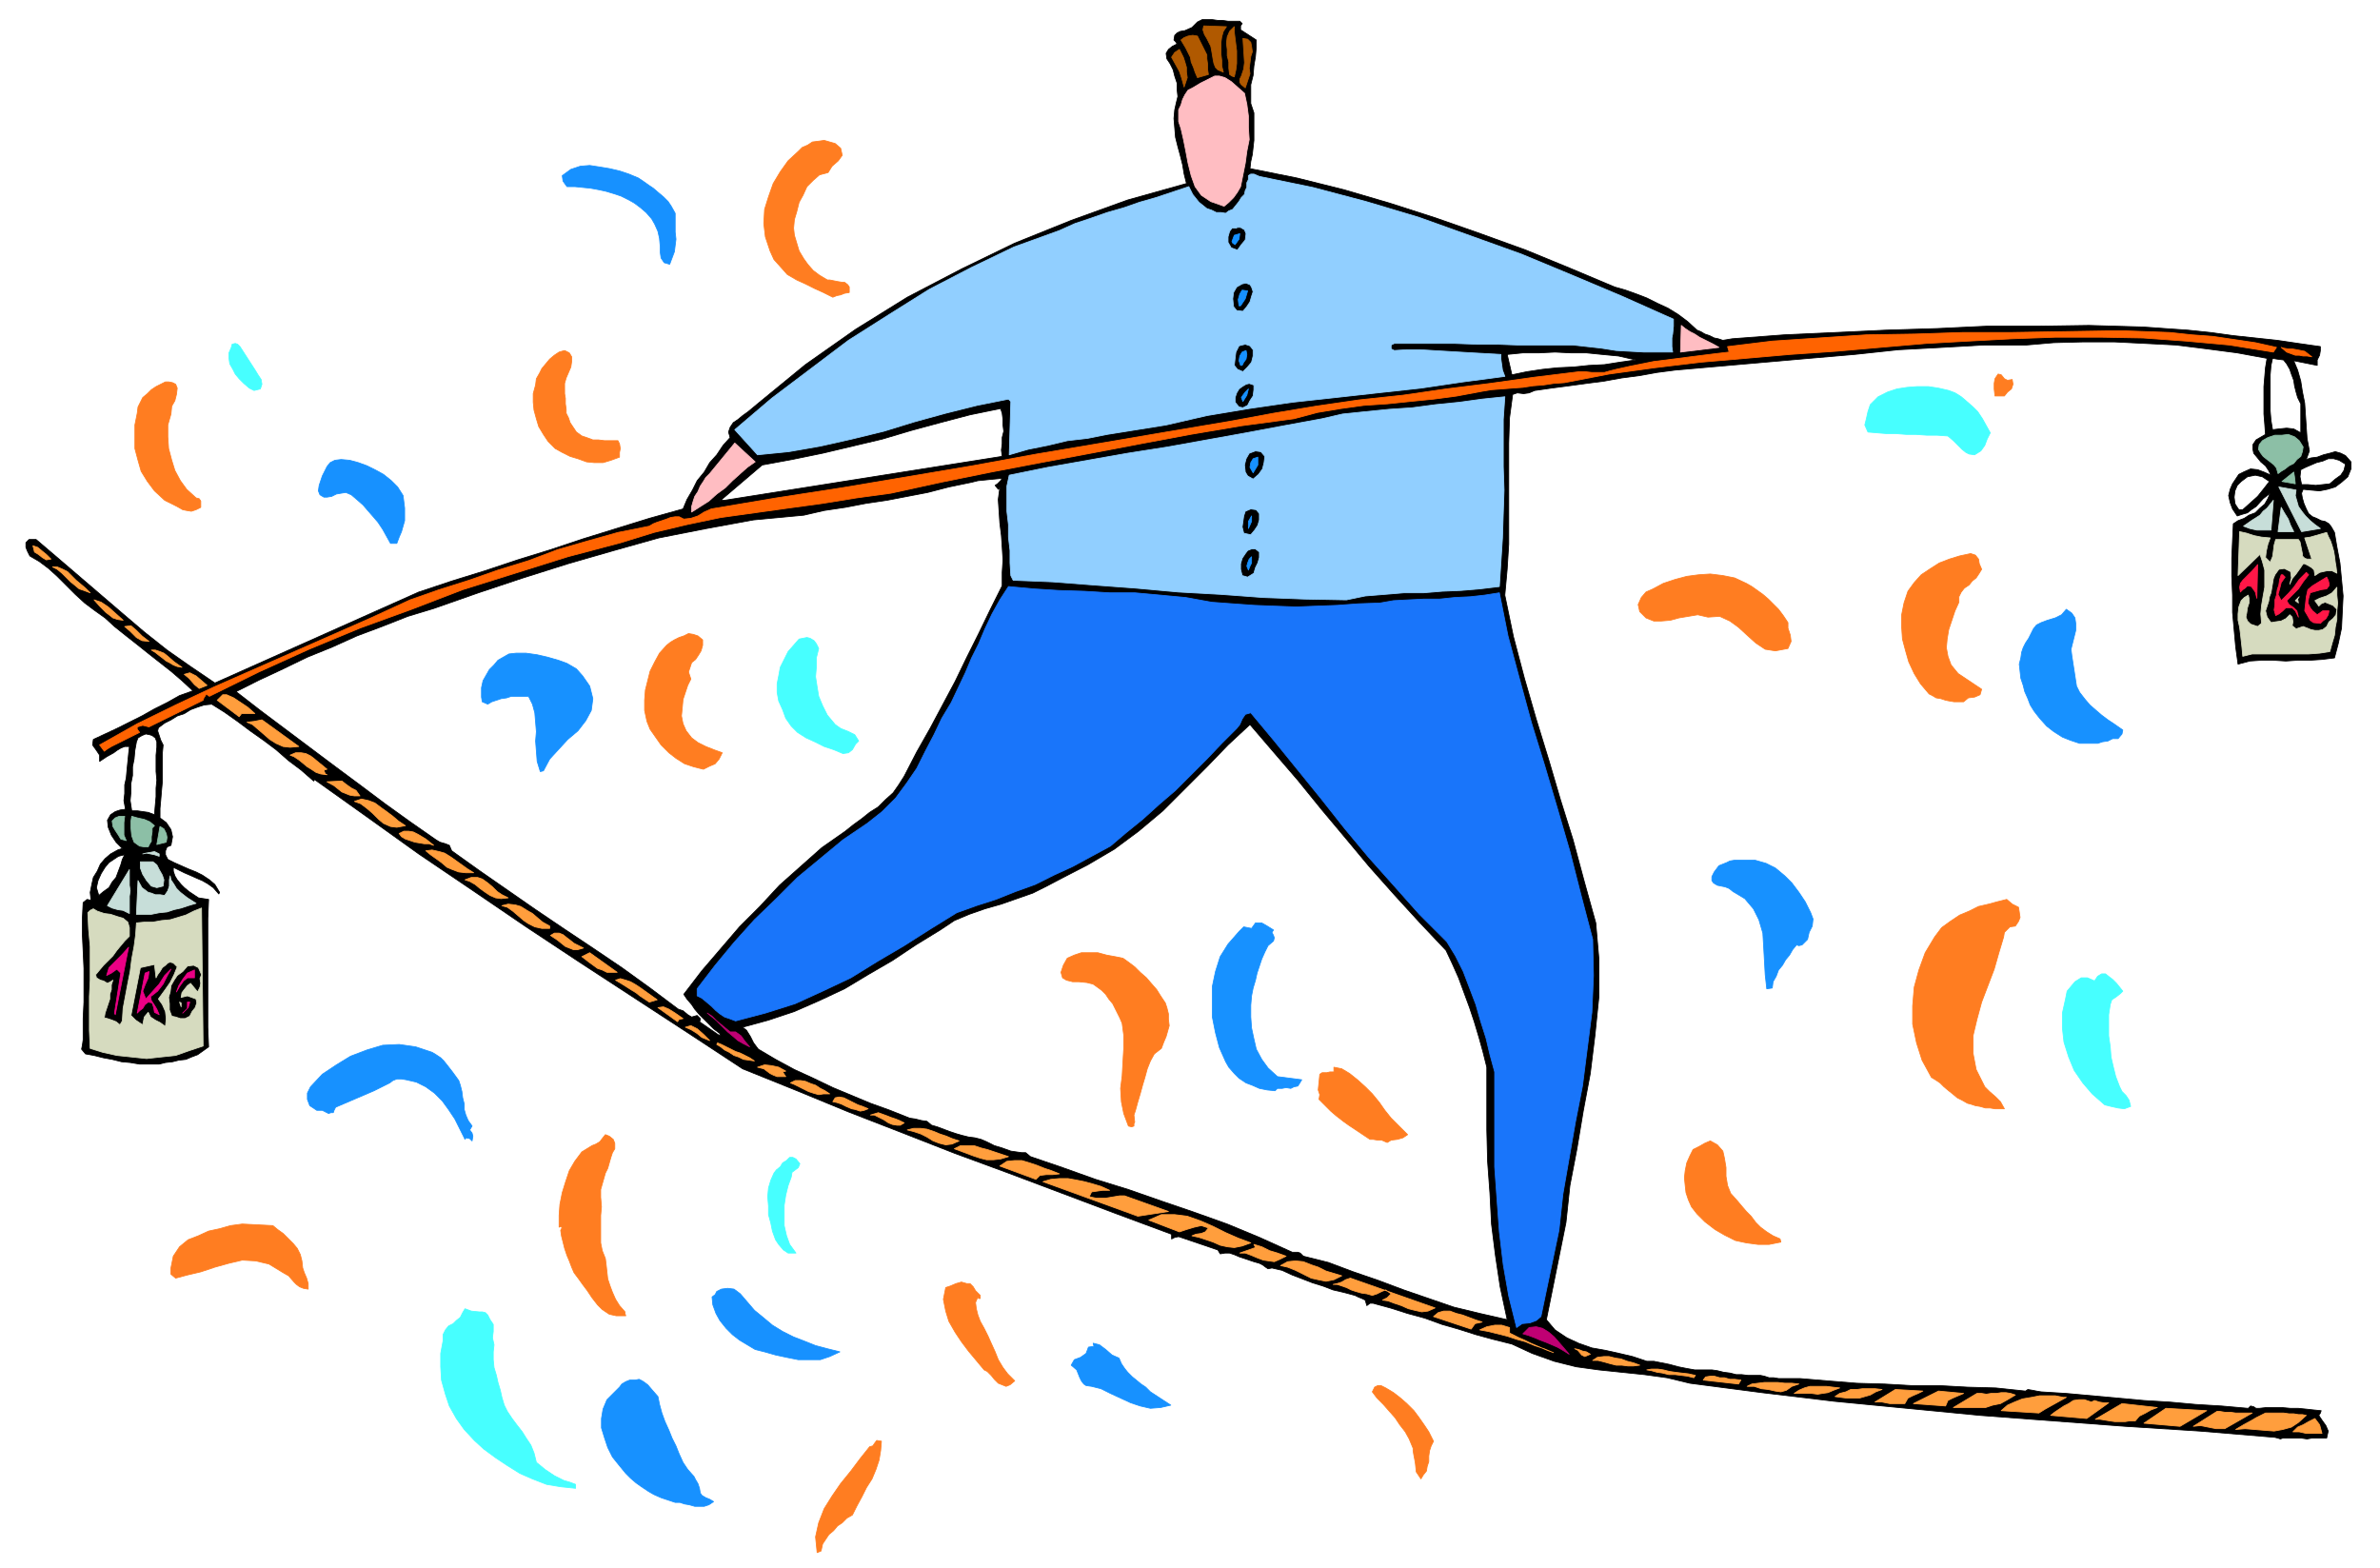 <svg xmlns="http://www.w3.org/2000/svg" fill-rule="evenodd" height="323.168" preserveAspectRatio="none" stroke-linecap="round" viewBox="0 0 3035 2000" width="490.455"><style>.brush5{fill:#1791ff}.pen4{stroke:#1791ff;stroke-width:1;stroke-linejoin:round}</style><path d="m1584 30-2 3v5l20 13v9l-1 12-2 12-1 12-3 12v24l4 12v35l-1 9-1 9-2 9-1 9 60 12 60 15 58 17 59 19 57 20 58 21 56 23 57 24 14 4 14 5 13 5 14 7 13 6 13 8 12 9 12 11 5 2 5 3 6 2 6 3 5 1 6 2 6-1 6-1 66-5 66-3 64-3 65-2 63-3h65l66-1 69 2 28 2 29 2 29 3 29 4 28 3 28 3 27 4 28 4v5l-1 6-3 6v7l-30-6 5 12 4 14 2 13 3 15 1 15 1 15 1 15 3 16-4 11 6-2 8-1 8-3 8-2 7-2 7 2 6 3 7 8v9l-4 10-8 7-8 6-10 3-10 2-11-1-10-1-2 5 1 6 2 7 3 7 3 6 5 4 5 2 6 3 5 1 5 3 3 4 4 7 3 18 4 21 2 21 2 21-1 20-1 21-4 19-5 19-16 2-15 1h-16l-15 1-16-1h-15l-15 1-15 4-3-22-2-22-2-22v-22l-1-24v-23l1-23 1-21 6-4 8-3 6-4 8-3 6-6 6-5 4-7 3-7-9 7-9 10-6 4-5 4-7 2-6 2-6-9-3-8-2-9 2-8 3-7 4-6 4-6 6-3 9-4 9 1 8 3 9 4-3-6-4-6-6-5-4-5-5-6-1-5v-6l4-6 12-7-1-14-1-12v-35l1-12 1-12 2-12-38-7-38-5-40-5-39-2-40-2h-39l-38 1-35 3h-54l-53 3-56 3-56 6-58 5-57 5-57 5-57 5-23 3-22 4-23 3-22 4-23 3-22 3-23 3-21 3-7 3-7 1-8-1-6 2-4 30-1 32v129l-2 32-3 33 11 53 14 53 15 52 16 52 15 51 16 51 14 52 15 54 4 46v48l-5 49-6 49-9 48-8 48-9 47-5 47-25 124 11 13 15 10 15 7 17 6 17 3 18 4 17 4 18 6h9l10 2 10 2 11 3 10 2 11 2h22l7 1 8 2 8 1 8 2h7l8 1h16l5 1 6 2h6l6 1h27l36 3 37 3 35 1 35 2h35l36 2 36 1 38 4 3-2 6 1 5 1 6 1 32 2 33 3 33 3 33 3 33 2 33 3 33 2 34 3 3-3 4 1 3 2h4l9-1h20l11 1h10l10 1 9 1 10 1-1 3-2 3 4 6 5 7 3 7-2 9h-19l-6 1-7-1h-24l-3 1-3-1-4-1-96-8-94-6-93-7-93-7-93-9-93-9-92-11-92-12-29-7-29-4-29-3-29-3-29-4-28-7-28-10-26-12-24-6-22-6-22-7-21-6-22-8-22-6-22-7-22-6h-4l-4 3-2-7-4-2-5-2-4-2-15-4-13-3-13-5-13-4-13-5-13-5-13-6-13-3-5 1-3-2-4-3-4-2-7-2-6-2-6-2-6-2-7-3-6-2h-6l-6 1-3-5-50-17-5 1-4 2v-6l-70-26-69-26-69-26-68-25-69-27-67-26-68-28-67-27-70-46-69-45-69-45-68-45-69-47-68-46-67-48-66-47-1 2-16-14-16-12-16-14-16-12-17-12-16-12-17-12-16-10-10 1-9 3-8 3-8 5-9 3-8 5-8 4-8 6-1 4 2 6 2 6 3 6-1 11v36l-1 11-1 12-1 11v12l8 6 6 9 2 9-2 11-5 2-2 5v5l3 6 8 4 9 4 9 4 10 4 8 4 9 6 7 6 6 10-1 2-7-8-7-5-7-4-7-3-9-4-7-3-8-4-6-3v5l2 6 3 5 5 6 4 4 6 5 6 4 6 4 13 2-1 24v139l1 25-7 5-7 5-8 3-7 3-9 1-8 2-9 1-8 2h-25l-12-2-11-1-12-3-11-2-12-3-11-2-5-6 1-5 1-7v-27l1-21v-43l-1-22-1-21v-21l1-20 5-4 5 1-1-10 2-10 2-9 5-8 4-9 6-7 7-6 9-5 6-2-8-8-6-9-4-10-1-9 4-7 6-4 6-2 7-1-2-11 1-9v-11l2-9 1-11 1-10 1-10 1-9h-6l-5 2-5 3-4 3-9 5-9 6v-8l-4-6-5-7 1-7 15-7 15-7 16-8 16-8 16-9 16-8 16-9 17-6-14-13-14-12-14-11-14-11-15-12-14-11-15-12-12-11-14-10-12-9-12-11-11-11-12-12-11-10-12-9-12-7-3-6-2-5v-6l4-4h9l27 23 28 24 28 24 28 24 27 23 29 23 30 21 31 21 260-116 42-14 42-13 42-14 42-13 42-14 42-13 42-13 43-12 5-12 7-12 6-12 9-11 7-12 9-10 8-12 9-10-2-7 2-6 4-6 6-4 6-5 7-5 6-5 6-5 61-50 64-45 66-41 69-36 68-33 72-29 72-26 75-21-3-12-2-12-3-12-3-11-3-12-1-12-1-12 1-11 2-9 2-8-1-9v-8l-3-9-2-8-4-8-4-6-1-7 3-5 5-4 6-3-2-3-2-2 1-6 3-3 4-2 6-1 9-4 7-7 6-3h13l7 1h6l7 1h15l3 3zm502 429-21 3-19 3-20 1-19 2-21 1-19 2-20 3-19 4-6-26 20-2h21l20-1 20 1h20l20 2 21 2 22 5zm-808 123-354 56h-3l-3 1 54-46 38-7 39-8 38-9 38-9 37-11 37-10 38-10 39-8 2 6 1 8v7l1 8-2 8v8l-1 8 1 8zm566 630 8 17 8 18 7 19 7 19 6 18 6 20 5 18 5 20v80l1 40 3 41 2 39 5 40 6 40 9 42-35-8-33-8-32-11-32-11-32-12-32-11-32-12-32-8-4-4-3-1h-7l-42-19-41-17-42-15-41-14-43-15-42-13-42-15-41-14-6-5h-5l-7-1-7-1-11-4-10-3-10-5-7-3-8-2-8-1-8-2-7-2-9-3-8-3-8-3-7-2-6-5-7-1-8-2-7-1-25-10-25-9-24-10-24-10-25-12-24-11-24-13-22-13-6-8-4-8-5-8-5-4 33-9 33-11 32-14 32-15 30-18 31-18 30-20 31-19 18-12 19-8 20-7 21-6 20-7 20-7 18-9 19-10 33-17 34-20 31-23 31-26 28-28 28-28 27-28 28-26 30 35 31 36 30 37 31 37 30 36 32 36 32 35 34 36zm-566-602-2 3-4 4-3 2 4 5 2-2-2 15 1 15 1 15 2 16 1 15 1 16-1 16v17l-15 30-15 31-15 30-15 31-16 30-16 30-17 30-16 31-7 11-7 10-10 9-9 9-11 7-10 8-11 8-10 8-30 21-27 24-27 24-25 27-26 26-24 28-24 28-23 30 4 6 6 7 4 6 6 7 6 6 6 6 6 6 8 6v3l-26-18 1-2v-2l-4-4-7 2-5-3-6-5-6-2-36-27-36-26-37-25-36-24-37-25-36-25-36-25-35-25-3-7-5-2-7-2-5-3-33-23-32-23-32-24-31-23-32-24-32-24-32-24-31-24 30-15 30-14 31-15 32-13 31-14 32-12 33-13 33-10 57-20 57-19 57-18 59-17 57-16 61-12 60-11 64-6 26-6 27-4 26-5 27-4 26-5 26-5 27-7 29-6 8-2 10-1 10-1 11-1zM200 953l-1 10v21l1 11-1 10v11l-1 11-1 12-8-3-7-1-7-1h-7l-2-13 1-11v-11l2-10v-11l2-10 1-11 2-11 2-5 5-3 5-2 5 1 3 1 4 3 2 5v7zm-74 189-3-10 2-9 4-9 5-8 5-6 6-4 6-4 8-2-3 6-2 7-3 8-3 8-5 6-4 7-7 5-6 5zm2865-550-2 8-4 6-7 5-7 6-9 1-9 1-10-1h-8l-2-10 1-9 6-3 7-3 7-3 8-2 7-3h7l7 2 8 5zm-79-133 4 5 4 7 2 6 3 8 1 7 2 8 2 7 4 8v37l-9-5-9-1-10 1-8 1-2-12-1-12v-46l1-12 2-9 6 1 8 1zm-18 155-7 9-8 10-10 9-9 8h-5l-2-3-2-3-1-2-1-8 1-8 3-7 5-5 8-6 10-2 9 2 9 6z" style="fill:#000;stroke:#000;stroke-width:1;stroke-linejoin:round"/><path d="m1564 34-4 6-2 7-1 7v15l1 8v7l2 8-7-3-3-3-2-5-1-5-1-6-1-6-1-5-2-4-3-6-3-5-2-6 1-5 29 1zm10 64-3-1-3-2-1-8v-8l-2-8v-8l-1-8 1-8 3-7 6-6v7l1 8 1 8 1 8v16l-1 8-2 9zm-35-28v5l1 7v7l1 6-14 4-3-7-2-6-3-7-1-6-3-6-3-6-3-5-3-5 4-3 5-2 6-1 6 1 12 24zm55 24-6 18-5-4-2-3v-4l2-4 3-9 1-8-2-31 6 1 4 4 1 5 1 7-2 6-1 8-1 7 1 7zm-84 17-3-11-3-9-5-9-5-9 4-6 6-4 2 4 3 6 2 6 2 7v6l1 7-2 6-2 6z" style="stroke:#b05900;stroke-width:1;stroke-linejoin:round;fill:#b05900"/><path d="m1587 119 3 14 2 15v15l1 15-3 15-2 15-3 15-3 15-4 7-5 7-6 6-6 5-17-6-12-8-8-11-5-14-4-16-3-16-3-15-3-13-3-9v-15l3-6 2-7 3-6 4-6 6-3 5-3 5-3 6-3 6-3 6-3h6l7 2 8 5 17 15zm605 324-49 6 1-34 5 4 6 4 6 3 6 4 6 3 6 3 6 3 7 4zM963 589l-10 7-9 8-10 9-9 9-11 8-10 9-11 7-11 7v-7l2-7 2-6 4-6 3-7 4-6 3-5 5-5 32-39 26 24z" style="stroke:#ffbdc2;stroke-width:1;stroke-linejoin:round;fill:#ffbdc2"/><path d="M2134 407v9l-1 10-1 5v11l1 7h-36l-18-1-18-1-19-3-18-2-18-2h-71l-26-1h-26l-27-1h-78l-4 2v5l4 2 16-1h17l16 1 17 1 17 1 17 1 18 1 18 1v6l1 7 1 7 3 8-53 7-54 8-55 6-54 6-55 6-55 8-54 9-52 12-25 4-25 4-25 4-25 5-26 3-25 6-25 5-24 7 2-68-3-3-40 8-40 10-40 11-39 12-41 10-40 9-40 7-40 4-29-32 47-40 49-37 49-37 52-33 51-32 54-28 54-26 58-21 20-9 21-7 20-7 21-6 20-7 21-6 21-7 21-7 5 10 8 10 5 4 5 4 6 2 6 3h6l6 1 4-3 5-2 4-5 4-5 3-5 4-4 1-5 2-4v-6l2-4v-5l3-2h4l7 3 68 14 68 18 67 20 67 24 64 23 65 27 64 27 65 29zm-535 84v6l-1 8-4 6-3 6-6 3-5-1-5-6v-6l2-6 3-5 4-3 5-3 4-1 6 2zm-1-45v8l-2 8-5 6-6 6-7-3-4-5 1-9 1-8 4-8 8-2 6 2 4 5zm0-74-2 6-2 7-4 6-5 6-8-1-4-5-1-10 1-8 4-7 7-4 5-1 5 2 2 3 2 6zm-10-66-5 6-5 7-8-3-4-7v-7l2-7 3-4h6v-1h5l5 3 2 5-1 8zm331 200-2 29v60l1 30-1 30-1 31-2 31-2 31-25 3-24 2-24 1-24 2h-25l-24 2-25 2-24 5-53-1-53-2-54-4-54-3-55-5-54-4-52-4-50-2-2-4-1-2-1-16v-16l-2-17v-16l-2-17v-32l3-14 49-10 51-9 51-9 51-8 50-9 50-9 48-9 49-9 26-6 29-3 30-3 30-2 30-4 30-3 29-4 29-3zm-313 198v7l-2 7-3 6-2 7-8 5-7-2-2-8v-7l2-7 4-6 3-4 5-2h5l5 4zm0-49v8l-2 7-4 6-5 6-9-2-2-8 1-7 1-7 2-6 7-3 7 1 4 5zm7-73-1 8-2 8-5 7-7 6-7-4-3-5-1-9 2-8 4-7 8-3 7 1 5 6z" style="stroke:#91cfff;stroke-width:1;stroke-linejoin:round;fill:#91cfff"/><path class="pen4 brush5" d="m1581 298-1 7-5 7-3-2-1-2 3-8 7-2zm10 73-3 10-6 9h-2l-1-8 2-7 3-5 7 1zm-2 76 1 5-1 6-3 4-2 4h-2l-2-6 1-6 3-5 5-2zm-4 65-2-5 2-3 3-4 4-4-2 8-5 8zm19 71v10l-3 5-3 5-4-7 1-6 3-5 6-2zm-12 91v-9l4-7v7l-4 9zm0 53-2-5 1-4 2-5 3-3v8l-2 4-2 5z"/><path d="m2903 443-4 6-56-9-55-5-55-4-55-1h-56l-56 2-56 3-54 3-58 5-57 5-58 4-57 5-58 5-58 7-58 8-57 11-14 1-13 2-13 1-13 2-14 1-13 1-13 1-12 2-32 6-30 4-30 3-29 3-30 2-29 4-30 5-30 8-67 9-65 11-64 12-63 12-64 12-63 12-64 13-64 14-44 6-43 7-44 6-43 6-43 6-43 9-42 10-42 13-68 18-67 21-67 21-65 25-66 24-65 27-64 29-63 31-4-3-1 2-2 3-1 3-69 34-8-2-7 2v3l3 4-6 3-6 3-6 3-6 3-6 3-6 3-5 3-4 3-6-8 48-27 49-24 49-23 50-22 50-22 50-22 50-22 50-23 37-13 38-12 37-13 39-12 37-14 38-11 39-11 40-8 5-3 5-2 6-2 6-2 5-2 6-1h5l6 3 9-1 9-3 8-5 9-4 83-14 84-13 83-14 83-14 82-15 83-14 82-14 83-14 54-10 54-9 55-8 56-6 55-8 56-7 57-8 57-7h7l9 1h16l7-2 8-2 9-2 9-2 15-3 15-3 16-2 16-2 15-2 16-2 16-2 17-2-2-7 57-7 60-4 60-4 62-1 61-2h61l60-1 61-1h27l28 1 27 1 28 3 27 2 27 4 27 4 27 6zm45 12-6-1h-5l-5-1h-5l-11-4-7-6 3 1 6 1h5l6 1 10 2 9 7z" style="stroke:#ff6300;stroke-width:1;stroke-linejoin:round;fill:#ff6300"/><path d="m2538 552-4 8-3 8-5 7-8 5-7-1-4-2-5-4-3-3-8-8-7-6-14-1h-13l-14-1h-12l-13-1h-12l-12-1-12-1-4-9 2-8 2-9 3-9 10-10 12-6 12-4 13-2 13-1h14l13 2 13 3 8 3 8 5 7 6 8 7 6 6 6 9 5 9 5 9zm169 712-3 3-5 4-6 4-2 6-2 13v27l2 14 1 13 3 13 3 12 5 13 3 6 5 5 4 6 2 8-8 3-8-1-9-2-8-2-16-14-12-14-11-16-7-17-6-19-2-18v-19l4-18 2-10 5-6 5-6 8-5h8l9 4 4-6 5-3h5l5 4 4 3 5 5 4 5 4 5zm-1687 220-2 5-4 3-4 3-1 6-4 11-3 12-2 13v26l3 13 4 11 8 11h-10l-6-4-6-7-4-6-4-11-2-10-3-11v-11l-1-12 1-11 3-10 4-9 3-4 5-4 3-5 5-3 4-4h4l4 2 5 6zm-395 199 4 6v9l-1 8 2 9-1 9v10l1 10 3 10 2 9 3 10 2 9 3 10 4 8 6 9 6 8 7 9 5 8 6 9 4 10 3 12 5 4 6 5 6 4 6 4 6 3 6 3 7 2 8 3v5l-19-2-18-3-18-7-16-7-16-10-15-10-15-11-12-11-13-14-10-14-9-16-5-15-5-18-1-17v-17l3-16v-8l3-6 4-5 6-3 4-4 5-4 3-6 3-5 8 3 10 1h4l4 1 3 3 3 6zm419-856-3 12v12l-1 12 2 13 2 12 5 12 6 12 10 12 7 5 10 4 8 4 5 8-4 4-4 7-5 4-7 1-12-5-12-4-12-6-11-5-11-7-8-8-7-10-4-11-5-11-2-11v-11l2-10 2-11 5-10 5-10 7-8 7-8 10-2 4 1 5 3 3 4 3 6zM326 473l3 5 4 6 1 6-2 6-8 2-6-3-7-6-6-6-5-6-3-6-4-7-1-7v-7l3-7 1-4 4-1 3 1 3 3 20 31z" style="stroke:#47ffff;stroke-width:1;stroke-linejoin:round;fill:#47ffff"/><path d="m65 713-6 1-5-3-5-4-5-3-2-8 6 2 6 5 5 4 6 6zm50 43-8-3-6-2-6-5-5-4-6-6-5-5-6-5-6-3h6l7 3 6 3 6 6 5 5 6 5 6 5 6 6zm42 35-7-1-6-2-5-4-4-3-8-8-7-8 9 3 9 6 9 8 10 9zm33 27-9-1-7-4-8-8-7-6 8-1 7 6 7 7 9 7zm42 33-6-1-5-2-5-3-4-2-5-4-4-3-5-4-5-3h5l6 2 5 2 5 4 8 7 10 7zm32 23-10 4-6-5-7-8-6-5 7-2 8 4 7 6 7 6zm61 36h-17l-3 4-28-21 2-2 2-2 3-3h5l9 4 9 6 9 6 9 8zm56 42-11 1-9-1-9-4-8-5-8-7-7-6-7-6-7-3 9-1 10-2 47 34zm36 29-4 1 1 3 1 2 2 1-8-1-6-2-6-4-5-3-6-5-5-4-6-4-5-2 7-3h7l6 1 6 3 4 3 6 5 5 4 6 5zm42 34h-7l-6-1-5-2-5-2-10-8-9-5 19-1 5 4 7 5 6 3 5 7zm58 38-11 2-8-1-9-4-6-5-8-8-7-6-8-6-8-3 9-3 9 2 8 3 8 6 7 5 8 6 7 6 9 6zm36 25-6-2h-6l-6-1-6-1-6-2-6-2-5-3-3-4 6-3h6l6 1 6 3 10 6 10 8zm51 35h-10l-9-1-8-3-7-3-7-6-7-5-7-5-6-5 8-1 9 2 7 2 8 5 7 5 7 5 7 5 8 5zm44 32-9 1-7-1-7-3-6-4-7-5-6-5-7-4-6-2 8-3h8l6 2 7 5 6 5 6 6 6 4 8 4zm53 36v3h-10l-9-2-8-4-6-4-7-6-7-6-7-5-7-2 8-2 9 1 7 2 8 5 7 4 7 6 6 5 9 5zm43 28-7 2h-6l-5-2-5-2-10-8-9-6 5-3h6l5 2 5 4 4 3 5 4 6 3 6 3zm43 31h-13l-6-3-6-2-11-8-9-7 10-5 35 25zm51 35-10 3-6-4-6-4-5-4-5-3-11-7-10-6 6-2 7 2 6 2 7 4 6 4 7 5 7 5 7 5zm33 24-5 1-2 3-25-18 7-1 7 3 8 5 10 7zm34 28-10-4-6-5-8-5-7-3 7-2 8 4 8 7 8 8zm57 26-7-1-7-1-6-3-6-2-6-4-6-3-5-4-5-3 1-2 5 2 6 3 6 3 6 3 6 2 6 3 6 3 6 4zm36 14 4 6h-11l-5-2-4-2-8-6-8-2 9-3 9 1 9 2 9 5-4 1zm60 28h-8l-6 1-7-2-6-2-6-3-6-3-6-3-5-2 6-3h7l6 1 7 3 6 2 6 4 6 3 6 4zm49 19-5 2-5 1-6-2-5-1-7-3-6-3-6-2-5-1 3-5 5-1 6 1 6 3 6 3 6 3 6 2 7 3zm46 18-5 3h-4l-6-1-5-2-6-4-6-3-6-3h-5l10-3 11 4 5 2 6 2 5 2 6 3zm70 23-9 4-8 1-8-2-8-3-8-5-8-4-9-3-8-2 8-2h9l8 1 9 3 7 3 9 3 7 3 9 3zm63 20-10 3-9 1h-9l-8-2-9-3-8-3-8-3-8-3 8-4h17l9 3 8 2 9 3 9 3 9 3zm65 22-9 1h-8l-8 1-5 5-46-17 9-6 10-1h9l10 3 9 3 10 4 9 3 10 4zm64 21h-9l-7 1-7 1-3 6 4 1 5 1h12l6-1 6-1 6-1h6l56 20-39 6-121-44 10-3 11-1h11l11 2 10 2 11 3 10 3 11 5zm180 67-11 4-10 2-9-1-9-2-9-4-9-3-9-3-9-2 5-2 7-1 5-2 4-5-9-3-9 2-10 3-9 3-39-15 16-7h17l16 2 17 6 16 7 16 8 16 7 16 6zm45 17-8 4-7 3-7-1-7-1-8-3-7-3-8-3h-7l20-7-2-4 10 3 10 5 10 3 11 4zm71 25-10 5-10 2-10-2-9-2-10-5-10-5-10-4-9-2 9-5 10-1 10 1 10 4 9 3 10 5 10 3 10 3zm119 41-9 4-8 1-9-2-8-2-9-4-9-3-8-3-7-1 6-3 5-5-7-5-5 2-6 3-6 2-7-2-7-1-7-2-6-2-6-3-6-2-6-2h-5l5-1 6-2 5-3 6-2 108 38zm60 18-9 2-5 7-48-16 6-5 7-2h8l8 3 8 2 8 3 8 3 9 3zm35 14 6 3 6 3 7 3 8 4 7 3 7 3 7 3 8 3-12-5-12-4-12-5-11-3-12-4-12-3-12-3-11-2 9-4 10-2h9l10 3v7zm103 27-7 3-4-2-5-6-4-2 5 1 5 2 5 1 5 3zm63 14-8 1h-7l-8-1h-7l-8-2-7-2-8-2h-7l6-4 8-1h7l8 2 7 1 8 3 8 2 8 3zm69 16-8-2-8-1-8-1h-8l-8-2-7-1-7-2-6-1 6-1h8l7 1 8 2 7 1 8 1 9 1 9 2-2 3zm60 3-3 5-45-5 3-4 6-1h5l7 2h6l7 2h6l8 1zm74 5-9 3-7 5-7 2-7-1-9-2-9-1-9-3h-9l6-3 8-1 8-1h17l9 1h9l9 1zm52 5-8 3-7 3-7 1-6 1-8-1h-22l6-4 7-3 7-2h21l8 1 9 1zm54 2-8 3-7 4-7 2-7 2h-16l-8-1-7-1 6-4 8-2 6-3h8l7-1h16l9 1zm52 2-6 3-7 3-6 3-4 7h-19l-10-2h-9l26-16 35 2zm52 3-7 3-7 3-6 3-3 7-41-3 32-16 32 3zm66 2-10 6-9 5-10 2-9 3h-41l30-18h6l6 1 6-1h7l6-1h6l6 1 6 2zm65 3-9 5-9 5-9 5-8 5-48-3 8-7 9-4 10-4 12-2 10-2h20l10 2h4zm54 7-28 20-46-4 5-4 6-4 6-4 6-3 6-4 7-1h7l9 3 4-2 6 2 6 1h6zm62 6-8 3-7 4-8 4-5 6h-7l-6 1h-13l-7-1-6-1-6-1h-6l34-20 45 5zm29 24-46-4 28-19 52 3-34 20zm92-17-35 20h-11l-10-2-10-2-9 1 30-19h4l6 1h7l7 1h21zm69 3-10 9-9 6-11 3-11 2-13-1-12-1-12-1-12 1 10-6 11-6 5-3 6-3 6-3h23l7 1h6l6 1h5l5 1zm20 23h-20l-9-2h-8l6-6 7-3 7-4 8-4 6 8 3 11z" style="stroke:#ff9e3d;stroke-width:1;stroke-linejoin:round;fill:#ff9e3d"/><path d="m2001 1727-8-5-7-4-7-3-7-3-8-3-7-3-8-3-7-2 8-8 9-1 8 2 8 5 7 6 7 8 6 7 6 7zM931 1316h7l7 5 5 7 6 7-8-4-7-4-7-6-6-5-7-7-7-7-6-6-6-4 29 24z" style="stroke:#bf0073;stroke-width:1;stroke-linejoin:round;fill:#bf0073"/><path d="m2878 763-2-8-5-7-5-1-3 3-3 2-3 3-1-6 1-5 3-4 4-4 8-8 7-8-1 43zm66-30-7 9-6 9-7 7-8 8 3 5 6 4 4 4 2 8-4-8-4-4h-8l-4 4-5 4-4 2-2-7 1-7v-6l2-6 1-7 2-6 1-7 2-6h2l3 3-5 7-2 8-2 7 4 8 9-9 7-8 7-10 9-9 3 3zm23 18-7 1-7 2-7 2-2 7-1 6 3 6 3 4 6 5 7-5h8l-1 5-3 5-4 3-3 3-9-1-4-3-4-7-3-5 1-9 1-9 2-9 6-5 18-11 2 4 1 4v3l-3 4z" style="stroke:#ff1747;stroke-width:1;stroke-linejoin:round;fill:#ff1747"/><path d="M2280 794v7l3 9 1 8-4 9-16 3-13-2-12-8-10-9-12-11-11-8-13-6-15 1-13-3-12 2-12 2-11 3-12 1h-9l-10-4-8-8-2-9 4-9 6-7 9-4 13-7 15-5 15-4 15-2 15-1 16 2 15 3 15 7 7 4 7 5 7 5 7 6 6 6 7 7 6 8 6 9zm247-68-3 5-4 6-5 4-4 5-6 4-4 5-3 6v7l-5 11-4 12-4 12-2 12-1 11 2 11 4 11 9 11 30 20-2 7-7 3-8 1-6 5h-12l-6-1-5-1-6-2-6-1-5-3-4-2-11-13-8-13-7-15-4-14-4-15-1-15v-16l3-15 5-15 8-11 9-10 12-8 11-7 13-5 13-4 14-3 6 2 4 5 1 6 3 7zm47 431 1 6 1 7-2 5-4 6-7 1-4 4-3 3-1 6-3 10-3 10-6 21-8 21-8 21-6 22-5 21v22l4 21 11 22 6 6 8 7 6 6 5 9h-12l-6-1h-6l-7-2-6-1-6-2-4-1-7-4-6-3-6-5-5-4-6-5-5-5-6-4-5-3-12-22-7-22-5-24v-23l2-24 6-22 8-22 12-20 9-12 11-8 12-8 12-5 12-6 13-3 11-3 12-3 7 6 8 4zm-358 375 5 6 6 7 6 6 6 8 6 6 8 6 8 5 9 4 1 4-15 3h-14l-15-2-14-3-14-7-12-7-13-10-10-10-7-9-4-9-3-9-1-9-1-10 1-9 2-10 4-9 4-8 8-4 7-4 7-3 9 5 7 8 2 9 2 12v11l2 12 4 10 9 10zm-442-106 21 21-6 4-7 2-8 1-5 3-7-3h-5l-6-1h-4l-9-6-9-6-9-6-7-5-9-7-7-6-8-8-7-7 1-6-2-6 1-10 1-10 3-2h6l4-1h5v-6l10 2 10 6 10 8 10 9 9 9 9 11 7 10 8 10zm-288-147 2 6 2 8v7l1 8-2 7-2 7-3 7-3 8-9 7-5 9-4 10-3 11-3 10-3 11-3 10-3 11-2 6 1 9-1 2v3l-3 1-4-1-6-16-3-15-1-17 2-16 1-18 1-17v-17l-2-15-3-7-3-6-3-6-3-6-5-6-4-6-5-5-4-3-7-5-8-2-10-1h-8l-8-2-5-3-2-7 3-9 5-9 9-4 9-3h21l11 3 11 2 10 2 7 5 8 6 7 7 8 7 6 7 7 8 5 8 6 9zM896 816v7l-2 7-3 5-4 6-5 4-2 6-2 6 3 9-4 8-3 9-3 9-1 11-1 10 2 10 4 9 7 9 8 6 10 5 10 4 11 4-4 8-5 6-7 3-8 4-12-3-12-4-11-7-9-7-10-10-7-10-7-10-4-10-3-14v-13l1-13 3-12 3-12 6-12 6-11 9-10 5-4 5-3 6-3 6-2 6-3 6 1 6 2 6 5zm176-627 2 9-5 7-8 7-5 8-11 3-8 7-8 8-5 11-5 9-3 12-3 10-1 11 1 9 3 10 3 10 6 10 5 7 7 8 8 6 10 6h3l5 1 5 1 6 1h3l4 3 2 3v7l-6 1-5 2-5 1-5 2-12-6-11-5-12-6-11-5-12-7-8-9-9-10-5-11-6-18-2-17 1-18 5-16 6-17 9-15 10-14 13-12 5-5 7-3 6-4 8-1 7-1 7 2 7 2 7 6zM720 496v6l1 6v7l1 7v5l3 6 2 6 4 6 4 6 7 5 6 2 8 3h7l8 1h17l2 4 1 6-1 5v6l-11 4-10 3h-11l-10-1-11-4-10-3-10-5-9-5-9-9-6-9-6-10-3-10-3-11-1-10v-11l3-11 1-8 4-7 3-6 5-6 5-6 6-5 6-4 7-2 6 3 3 5v6l-1 7-3 7-3 7-2 7v7zm-494-1-1 8-2 8-4 7-1 10-4 14v15l1 15 4 15 4 13 7 13 8 11 12 11 4 1 2 3v8l-6 3-6 2-6-1-5-1-7-4-6-3-6-3-4-2-13-12-9-12-8-13-4-14-4-15v-30l3-15 1-8 3-6 3-6 6-5 5-5 6-4 6-3 6-3h4l5 1 4 2 2 5zm1602 1343-3 6-2 6-1 7v7l-2 6-1 6-4 5-3 5-6-9-1-10-1-6-1-5-1-6v-3l-5-12-5-9-7-9-6-9-8-9-7-8-8-8-6-8 3-6 4-2h4l6 3 10 6 9 7 8 7 9 9 6 8 7 10 6 9 6 12zm-595-201h4l4 4 3 5 6 6v4h-2l-1-2-3 7 1 8 2 8 3 8 5 9 5 10 4 9 5 11 4 10 6 10 6 8 9 9-6 5-5 2-5-2-5-2-5-5-4-5-5-5-4-2-10-12-10-12-9-12-8-12-8-14-4-13-3-15 3-15 6-2 7-3 7-2 7 2zm-109 201-1 12-2 12-4 12-5 12-7 11-6 12-6 11-6 12-7 4-6 6-6 4-5 6-6 5-4 6-4 6-2 9-5 2-2-20 4-18 7-18 10-16 11-16 13-16 12-16 12-15 4-1 2-3 3-4 6 1zm-340-373-3 5-2 6-2 7-2 7-3 6-2 7-2 7-2 7v10l1 12-1 11v35l2 10 4 10 1 8 1 9 1 9 3 9 3 8 4 9 5 8 7 8v2l1 3h-12l-9-2-9-6-6-6-7-9-6-9-6-8-5-7-6-8-3-7-3-8-3-7-3-9-2-8-2-8-1-7 1-2 1-1-2-2-2 1v-15l1-14 3-15 4-13 5-15 7-12 9-12 13-8 5-2 5-3 3-4 4-5 5 2 5 4 2 5v7zm-436 98 6 5 7 5 6 6 7 7 5 6 4 8 2 8 1 9 2 6 3 7 2 7v7l-6-1-5-2-4-3-3-3-7-8-7-4-18-11-17-4-17-1-17 4-18 5-18 6-17 4-15 4-6-5v-8l3-15 8-12 11-9 13-5 13-6 14-3 14-4 15-2 39 2zM2566 484l1 6-2 6-5 4-4 5h-12l-1-9v-7l1-6 4-6 4 1 4 5 4 2 6-1z" style="stroke:#ff7d21;stroke-width:1;stroke-linejoin:round;fill:#ff7d21"/><path style="stroke:#1975fa;stroke-width:1;stroke-linejoin:round;fill:#1975fa" d="m1545 768 27 2 28 2 26 1 27 1 25-1 27-1 27-2 28-1 17-3 19-1 20-1h20l19-2 20-1 18-2 19-3 11 55 15 56 15 55 17 55 16 54 16 55 14 55 15 57 1 46-2 47-6 47-6 47-9 46-8 46-8 46-5 46-23 110-6 5-8 3-10 1-7 5-10-40-7-40-5-42-3-41-3-42v-121l-6-22-5-21-7-22-6-21-8-21-8-21-10-20-11-18-35-35-32-36-33-37-30-36-30-38-30-37-30-37-30-36-7 2-4 6-3 7-4 5-19 19-19 20-20 20-20 20-21 18-21 19-21 17-20 17-24 13-24 13-24 11-24 12-25 9-25 10-25 8-25 9-34 21-33 21-34 20-34 21-36 17-35 16-38 12-38 10-8-3-6-2-6-4-5-4-6-6-6-5-6-5-6-3v-9l23-30 24-29 26-29 28-27 27-27 29-24 29-24 31-21 19-15 17-17 14-19 13-19 11-22 11-21 10-21 12-20 9-19 9-19 8-19 9-18 8-19 9-19 10-18 11-17 32 3 32 2 32 1 33 2h32l33 3 32 3 33 6z"/><path class="pen4 brush5" d="m2642 836 6 39 4 8 7 9 6 7 8 7 7 6 8 6 9 6 10 7-1 5-5 6h-7l-6 3-7 1-6 2h-23l-12-4-10-4-11-7-9-7-9-10-7-9-5-8-3-8-4-9-2-8-3-9-1-9-1-9 2-8 1-7 2-6 3-6 4-6 3-6 3-6 4-5 6-3 8-3 10-3 8-4 6-7 7 5 4 6 1 7v9l-2 8-2 8-2 8 1 8zm-333 328 3 8-1 9-4 8-2 9-3 3-4 4-4 1-3-1-5 6-4 7-5 6-4 7-5 6-3 8-4 7-1 8-7 1-2-18-1-18-1-18-1-17-5-17-7-14-11-13-15-9-5-4-5-2-5-1-5-1-5-3-2-3v-5l3-6 6-8 10-4 4-2 6-1h26l14 4 12 6 12 10 9 9 9 12 8 12 7 14zm-685 22-2 3 2 4 1 3-1 4-7 6-4 8-4 9-3 9-3 9-2 9-3 10-2 10-1 12v15l1 14 3 14 3 13 7 13 8 11 12 11 31 4-3 5-2 3-5 1-4 2-6-1-5 1h-6l-3 3-10-1-10-2-9-4-8-3-9-6-6-6-7-8-4-7-8-18-5-19-4-20v-39l4-19 6-19 10-16 7-8 7-8 6-6 10 2 5-7h8l7 4 8 5zm-662 485 11 9 12 10 13 8 14 7 13 5 15 6 15 4 16 4-13 6-12 4h-28l-15-3-14-3-14-4-12-3-10-6-10-6-9-7-8-8-8-10-5-9-4-11-1-10 4-3 2-4 6-3 8-1 8 1 8 6 18 21zm-123 110 2 10 3 11 4 11 5 11 4 10 5 10 4 10 5 11 6 9 8 9 2 4 3 5 2 6 1 6 2 3 5 3 5 2 5 3-6 4-6 2h-12l-7-2-6-1-6-2h-6l-9-3-9-3-9-4-7-4-9-6-7-5-7-6-6-6-9-11-8-10-6-12-4-12-4-13v-12l2-12 5-12 8-8 8-8 3-4 5-3 5-2h7l5-1 4 2 3 2 4 3 6 7 7 8zm22-1509v24l1 9-1 8-1 8-3 8-3 8-7-2-4-6-1-7v-7l-1-11-2-9-4-9-4-7-7-8-7-6-8-6-7-4-10-5-9-3-10-3-9-2-11-2-10-1-10-1h-10l-5-7-1-7 11-8 12-4 12-1 13 2 12 2 13 3 12 4 12 5 6 4 7 5 6 4 7 6 6 5 6 6 4 6 5 9zM514 632l1 8 1 8v16l-2 7-2 7-3 7-3 8h-8l-5-9-5-9-6-9-6-7-7-8-6-7-8-7-7-6-7-3-6 1-6 1-6 3-6 1h-4l-5-3-2-5 1-7 2-6 2-6 3-6 3-6 4-5 6-3 8-1 11 1 11 3 11 4 12 6 9 5 10 8 8 8 7 11zm238 243 4 16-2 15-7 13-10 13-13 11-12 13-11 12-8 15-4 1-4-13-1-13-1-13 1-12-1-12-1-12-3-11-5-10h-22l-6 2-7 1-6 2-6 2-5 3-7-3-1-6v-12l2-9 4-7 4-7 6-6 5-6 7-4 7-4 9-1h13l14 2 13 3 14 4 11 4 12 7 8 9 9 13zm-167 503 2 6 2 8 1 8 2 8v7l2 7 3 7 5 7-3 5 3 4 1 4-1 6-3-3-5-1-1 2-7-14-6-12-8-12-8-11-10-10-11-8-12-6-13-3-6-1h-6l-5 2-4 3-10 5-10 5-49 21-2 4-1 3h-3l-3 1-8-4h-7l-9-6-3-8v-8l4-8 15-16 18-12 18-11 21-8 20-6 21-1 21 3 21 7 5 3 6 4 4 4 4 5 7 9 8 11zm842 354 3 7 4 6 4 5 6 6 5 4 6 5 6 4 6 6 26 17-13 3-13 1-13-3-12-4-13-6-13-6-12-6-12-3-7-1-3-2-3-4-2-4-4-10-7-6 4-7 8-3 7-5 3-8 7-1-1-4 8 2 8 6 8 7 9 4z"/><path d="m212 1074-12 3 4-23 5 3 3 6 1 5-1 6zm-53-33-1 8v16l3 7-7-2-3-5-4-6-3-5-1-7 4-4 5-2h7zm38 12-3 3v5l-1 6v6l-2 3-2 4h-5l-6-1-7-5-3-8-1-10v-9l1-6 7 2 9 2 7 3 6 5zm2740-483-1 6-2 6-5 4-4 5-6 3-5 4-5 3-4 3-2-7-3-4-5-4-4-3-5-4-3-4-3-5 1-6 4-5 7-4 9-3h9l8-1 8 3 6 5 5 8zm-10 47-17-3 15-12 1 6 1 9z" style="stroke:#8cbfa6;stroke-width:1;stroke-linejoin:round;fill:#8cbfa6"/><path d="m203 1092-6-2-5-1-5-1-5 1 4-1 6-1 5-1 6 3v3zm-3 11 3 6 4 7 2 6-1 8-8 2-7-2-6-7-5-8-3-8v-8h16l5 4zm50 49-10 3-9 3-9 2-9 3-10 1-10 2h-19l2-43 5 9 8 6 4 1 5 2h6l6 1 4-6 2-6v-8l1-5 1 5 4 6 3 5 5 5 9 7 11 7zm-85 13-8-4-7-1-7-2-6-3 28-46v20l1 7-1 7v22zm2763-540-1 7 2 7 2 7 5 7 4 5 6 6 6 5 7 5-24 4-29-57 22 4zm-32 51h-18l-9-2-8-3 10-7 11-7 4-5 5-4 4-5 4-5-3 38zm29 2h-20l4-31 4 7 5 8 3 8 4 8z" style="stroke:#c7ded9;stroke-width:1;stroke-linejoin:round;fill:#c7ded9"/><path d="m259 1334-18 6-17 6-19 2-18 2-19-2-19-2-18-4-16-5-1-23v-43l1-21v-43l-2-22-1-21 3-3 4-2 5 3 9 3 8 1 9 3 7 2 6 5 2 7v11l-6 6-5 6-5 6-5 7-6 6-6 6-5 6-5 6 1 4 5 3 4 1 5 3 4-2 3-2-2 6v6l-2 6v6l-2 6-2 6-2 6-1 6 4 1 6 2 5 2 5 4 3-5 1-16 3-16 3-16 3-15 2-16 3-16 2-15 1-15 10-1h11l11-2 11-1 10-3 10-3 10-5 10-4 2 176zm-2-91-2 5 1 6-1 5-3 6-9-11-4 3-4 5-3 4-1 6 8-2 11 4 1 5-2 6-4 5-3 6-6 3h-6l-6-2-5-1-3-8v-8l-1-8 2-7 1-8 4-7 4-6 7-5 6-7 8-1 6 3 4 9zm-31-10-4 10-5 10-7 10-8 11 5 7 4 9 1 9-1 10-7-5-6-3-6-4-3-6-5 6-2 10-9-6-6-6 12-61 9-2 9-2 2 17 2-4 3-4 3-5 4-3 3-3 3-1 4 1 5 5zm5 51-2-6 2 1v5zm2664-598-3 8-2 9-1 8 6 6 3-7 1-7 1-8 2-7h29l2 3 1 5 1 5 1 5v3l3 3 3 1h6l-9-27 7-1 7-2 7-2 7-2 2 5 3 6 2 6 2 7 1 6 1 8 1 6 1 8-6-3h-7l-9 2-6 4-1-7-3-3-5-3-4-2h-2l-4 6-5 7-5 6-3 7 2-8-1-8-8-4-7 1-5 7-2 5-1 6-1 6-1 6-2 5-1 6-2 6-2 6 2 8 5 7 6-1 7-1 6-3 5-5 3 3 1 6-1 5 5 4 9-3 10 4 5 1h5l5-1 5-4 3-6 5-4 4-5 1-7-5-5-5-2-5-2-5 2-3 3-5-7 6-3 9-3 7-4 6-7v10l1 10-1 10v11l-2 10-1 10-3 10-3 11-13 2-14 1h-72l-12 3-1-11-1-9-1-9-1-8-2-9v-8l1-9 3-8 4-4 5-3 1 4v6l-2 6-1 7-1 5 2 5 4 4 9 3 5-4-1-12 1-11 2-12 2-11v-22l-3-11-3-9-28 27 2-56 9 2 9 3 10 2 11 1zm36 83-4-3 5-5-2 3 1 5z" style="stroke:#d6dbbf;stroke-width:1;stroke-linejoin:round;fill:#d6dbbf"/><path d="m146 1292 8-51-5-5-7 5-6 3 3-10 8-8 9-9 8-9-17 86-1-2zm72-56-5 9-5 10-7 9-9 7 1 5 4 6 3 5 3 7-6-3-1-6-2-6-5-1-4 3-3 5-4 3-3 3 10-51 5-2-1 8-4 9-3 8 4 10 8-9 9-10 7-11 8-8zm30 11h-9l-5 4-5 7-4 7 3-8 5-8 6-8 9-4v10zm-6 31-2 7-7 7 6-6v-8h3z" style="stroke:#eb0085;stroke-width:1;stroke-linejoin:round;fill:#eb0085"/></svg>
